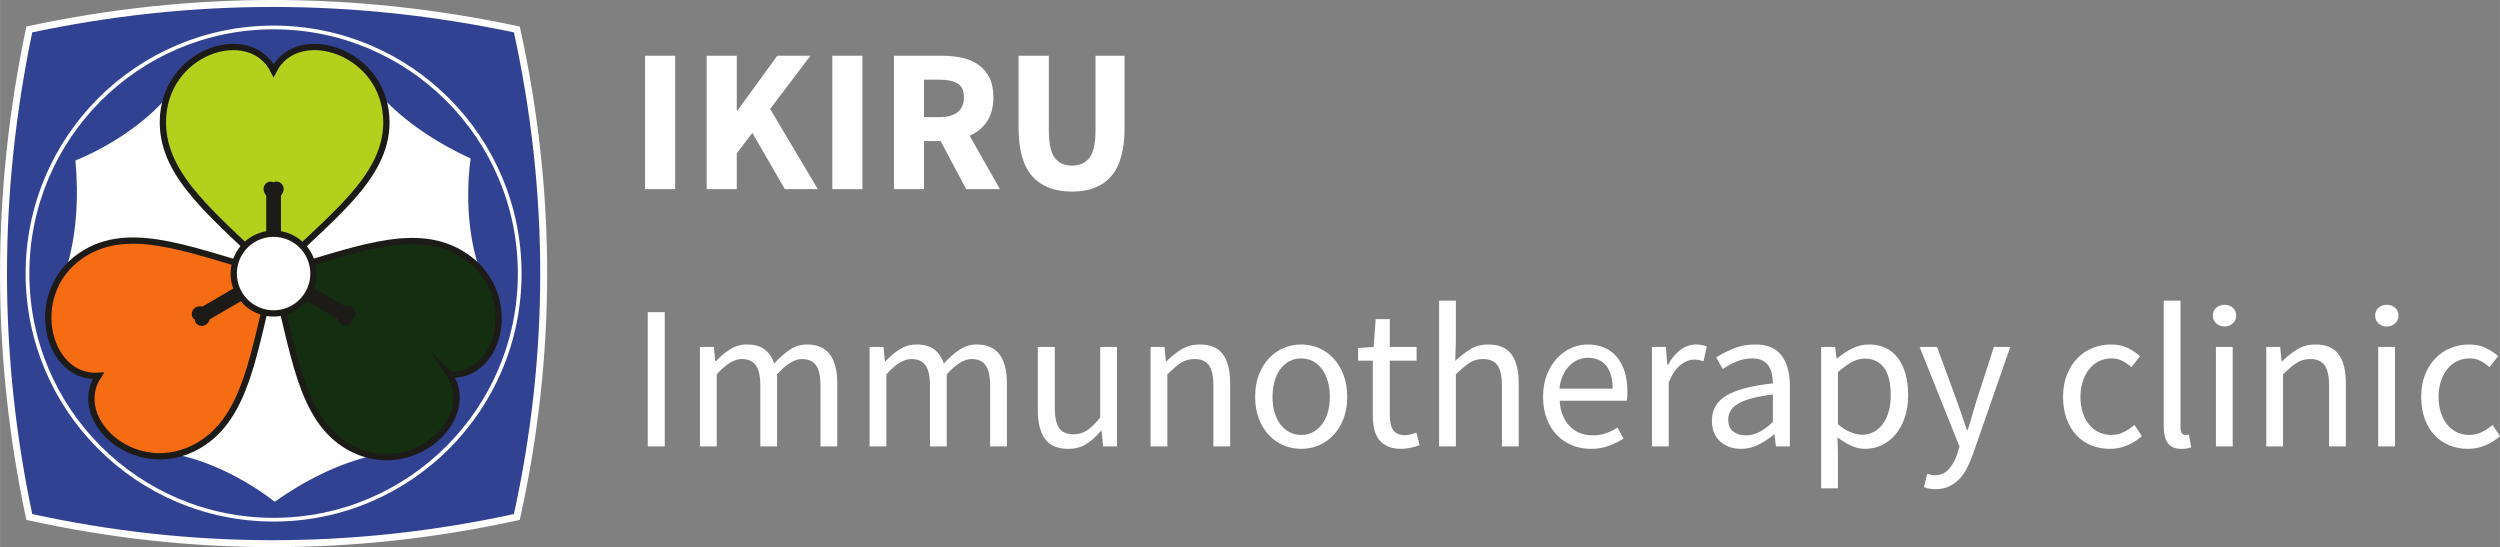 <?xml version="1.0" encoding="UTF-8"?> <!-- Creator: CorelDRAW 2017 --> <svg xmlns="http://www.w3.org/2000/svg" xmlns:xlink="http://www.w3.org/1999/xlink" xml:space="preserve" width="51.149mm" height="11.194mm" style="shape-rendering:geometricPrecision; text-rendering:geometricPrecision; image-rendering:optimizeQuality; fill-rule:evenodd; clip-rule:evenodd" viewBox="0 0 5157572 1128770"><rect x="0" y="0" width="5157572" height="1128770" fill="#808080" stroke="none"/> <defs> <style type="text/css"> <![CDATA[ .str0 {stroke:#FEFEFE;stroke-width:7684;stroke-miterlimit:22.926} .str1 {stroke:#1C1B17;stroke-width:12977;stroke-miterlimit:22.926} .str7 {stroke:#1C1B17;stroke-width:12977;stroke-miterlimit:22.926} .str3 {stroke:#1C1B17;stroke-width:12977;stroke-miterlimit:22.926} .str5 {stroke:#1C1B17;stroke-width:12977;stroke-miterlimit:22.926} .str2 {stroke:#1C1B17;stroke-width:8652;stroke-miterlimit:22.926} .str4 {stroke:#1C1B17;stroke-width:8652;stroke-miterlimit:22.926} .str6 {stroke:#1C1B17;stroke-width:8652;stroke-miterlimit:22.926} .fil2 {fill:#FEFEFE} .fil0 {fill:#304291} .fil4 {fill:#1C1B17} .fil1 {fill:#FEFEFE;fill-rule:nonzero} .fil5 {fill:#142F0F;fill-rule:nonzero} .fil3 {fill:#B3D11C;fill-rule:nonzero} .fil6 {fill:#F56C12;fill-rule:nonzero} ]]> </style> </defs> <g id="Layer_x0020_1">  <g> <path class="fil0" d="M60379 60752c333416,-71239 668677,-71632 1005804,0 74123,337369 73659,672630 0,1005794 -337127,73619 -672388,73205 -1005804,0 -70493,-330976 -71400,-666187 0,-1005794z"></path> <path id="1" class="fil1" d="M1073181 59220l-13996 3065 5506 5475 -31510 -6484 -31500 -6060 -31480 -5657 -31480 -5213 -31470 -4810 -31450 -4386 -31440 -3963 -31430 -3549 -31420 -3126 -31400 -2712 -31400 -2289 -31389 -1865 -31369 -1452 -31369 -1039 -31349 -615 -31339 -192 -31329 212 -31329 625 -31299 1059 -31299 1472 -31289 1886 -31279 2299 -31268 2712 -31258 3136 -31238 3539 -31238 3973 -31228 4376 -31218 4800 -31188 5203 -31198 5627 -31188 6040 -31178 6453 -2985 -14016 31339 -6494 31369 -6060 31379 -5667 31389 -5243 31400 -4820 31410 -4396 31420 -3993 31440 -3580 31440 -3136 31450 -2733 31460 -2319 31490 -1906 31480 -1472 31500 -1059 31510 -645 31531 -212 31521 192 31551 635 31551 1039 31571 1452 31571 1886 31581 2309 31601 2712 31601 3146 31611 3570 31642 4003 31631 4406 31652 4830 31662 5253 31662 5677 31682 6100 31692 6524 5506 5475zm-5506 -5475l4517 958 988 4517 -5506 -5475zm40 1019800l-3065 -13996 -5465 5455 6675 -31147 6242 -31168 5818 -31168 5385 -31178 4951 -31198 4538 -31208 4094 -31218 3680 -31228 3237 -31238 2813 -31258 2370 -31258 1956 -31279 1523 -31299 1089 -31299 645 -31309 232 -31329 -202 -31329 -635 -31359 -1069 -31359 -1502 -31379 -1936 -31379 -2360 -31410 -2803 -31410 -3237 -31440 -3660 -31430 -4104 -31450 -4538 -31470 -4971 -31470 -5405 -31490 -5838 -31510 -6282 -31521 -6705 -31531 13996 -3065 6746 31712 6322 31702 5879 31692 5425 31672 5011 31672 4558 31652 4124 31652 3680 31631 3257 31621 2823 31611 2380 31591 1956 31581 1502 31581 1069 31561 655 31541 202 31531 -232 31531 -666 31510 -1089 31500 -1543 31480 -1956 31480 -2390 31460 -2833 31440 -3257 31440 -3701 31430 -4114 31400 -4558 31410 -4991 31379 -5425 31379 -5838 31349 -6282 31349 -6716 31329 -5465 5455zm5465 -5455l-988 4477 -4477 978 5465 -5455zm-1019810 -50l14016 -2985 -5475 -5506 31168 6625 31188 6211 31198 5768 31198 5364 31208 4921 31228 4507 31228 4074 31248 3650 31248 3217 31258 2793 31279 2360 31289 1926 31289 1523 31309 1079 31319 645 31329 222 31339 -202 31349 -625 31359 -1069 31369 -1492 31389 -1926 31389 -2349 31410 -2773 31410 -3217 31420 -3640 31450 -4084 31450 -4507 31460 -4931 31480 -5374 31480 -5798 31490 -6232 31510 -6665 3065 13996 -31692 6705 -31692 6272 -31662 5838 -31662 5395 -31662 4971 -31631 4527 -31631 4104 -31621 3660 -31611 3237 -31591 2793 -31591 2370 -31571 1946 -31571 1492 -31561 1069 -31551 645 -31521 202 -31531 -222 -31521 -666 -31490 -1079 -31490 -1523 -31490 -1946 -31460 -2380 -31460 -2813 -31450 -3237 -31430 -3670 -31430 -4094 -31410 -4527 -31410 -4961 -31379 -5385 -31379 -5808 -31369 -6252 -31349 -6665 -5475 -5506zm5475 5506l-4517 -988 -958 -4517 5475 5506zm40 -1019800l2985 14016 5516 -5536 -6463 31732 -6040 31722 -5627 31682 -5193 31662 -4780 31631 -4356 31591 -3933 31581 -3519 31551 -3106 31531 -2692 31510 -2259 31470 -1845 31450 -1442 31430 -1018 31389 -585 31379 -192 31349 232 31319 635 31299 1059 31268 1472 31248 1876 31228 2289 31188 2712 31178 3116 31147 3529 31117 3922 31097 4346 31077 4759 31047 5163 31026 5576 31006 5979 30976 6383 30946 -14016 2985 -6423 -31127 -6020 -31158 -5596 -31188 -5203 -31208 -4780 -31228 -4366 -31258 -3963 -31279 -3549 -31319 -3136 -31329 -2712 -31359 -2309 -31389 -1896 -31410 -1472 -31430 -1059 -31470 -655 -31480 -232 -31521 192 -31531 605 -31561 1018 -31591 1442 -31611 1865 -31631 2279 -31672 2692 -31692 3126 -31712 3539 -31732 3953 -31763 4396 -31793 4800 -31813 5233 -31843 5647 -31863 6080 -31884 6504 -31914 5516 -5536zm-5516 5536l958 -4558 4558 -978 -5516 5536z"></path> </g> <circle class="fil0 str0" cx="564386" cy="564406" r="507760"></circle> <path class="fil2" d="M485291 541718l19824 -34354c-102265,-69202 -151573,-170963 -161172,-306524 -45183,53381 -117995,101348 -188407,130257 6988,74314 2501,156262 -19118,223417 79517,-65824 195476,-73649 348874,-12796z"></path> <path class="fil2" d="M623554 507253l19844 34344c111058,-53966 223840,-45768 346030,13703 -23625,-65824 -28758,-152864 -18584,-228297 -67851,-31107 -136569,-75978 -183920,-128280 17243,101781 -33961,206114 -163370,308530z"></path> <path class="fil2" d="M584270 644215l-39668 10c-8803,123158 -72298,216731 -184908,292820 68829,12453 146763,51526 207001,98050 60873,-43197 134088,-80274 203058,-95116 -96760,-35967 -161505,-132485 -185483,-295765z"></path> <g> <path class="fil3 str1" d="M564375 145654c49449,-98202 232754,-40545 232754,106722 0,115545 -116372,196484 -232754,312019 -116372,-115535 -228428,-196474 -228428,-312019 0,-147257 178969,-204924 228428,-106722z"></path> <path class="fil4 str2" d="M553495 402326l565 0c-3660,-3933 -6151,-7764 -6151,-12382 0,-10517 12776,-14631 16305,-7623 3539,-7008 16627,-2894 16627,7623 0,4618 -2602,8450 -6342,12382l746 0 0 80939 -21750 0 0 -80939z"></path> </g> <g> <path class="fil5 str3" d="M927487 772939c60520,91799 -80768,222025 -208473,148679 -100188,-57536 -112419,-198763 -154638,-357223 158137,-43379 284139,-100228 384327,-42683 127696,73336 88572,257246 -21215,251227z"></path> <path class="fil4 str4" d="M710322 635674l-282 494c5233,-1220 9801,-1472 13804,827 9125,5243 6332,18372 -1513,17938 4326,6564 -5758,15861 -14883,10618 -4003,-2299 -6040,-6463 -7583,-11666l-373 655 -70180 -40313 10830 -18856 70180 40303z"></path> </g> <g> <path class="fil6 str5" d="M202685 775410c-109737,6766 -152309,-180613 -25108,-254826 99795,-58221 228358,1502 386797,43812 -41150,158732 -54601,296309 -154396,354531 -127201,74203 -267189,-51314 -207293,-143516z"></path> <path class="fil4 str6" d="M429873 655458l-292 -494c-1543,5143 -3600,9236 -7593,11556 -9085,5304 -19078,-3660 -14802,-10245 -7835,484 -10880,-12897 -1785,-18200 3983,-2319 8611,-2007 13885,-756l-373 -655 69908 -40787 10961 18795 -69908 40787z"></path> </g> <circle class="fil2 str7" cx="564375" cy="564395" r="82251"></circle> <polygon class="fil1" points="1330821,114980 1392884,114980 1392884,390256 1330821,390256 "></polygon> <polygon id="1" class="fil1" points="1457901,114980 1519964,114980 1519964,227712 1521658,227712 1603565,114980 1671950,114980 1588783,224758 1687146,390256 1619184,390256 1552049,274146 1519964,316375 1519964,390256 1457901,390256 "></polygon> <polygon id="2" class="fil1" points="1717124,114980 1779187,114980 1779187,390256 1717124,390256 "></polygon> <path id="3" class="fil1" d="M1906267 241637l32085 0c16325,0 28788,-3449 37369,-10335 8581,-6897 12876,-17101 12876,-30613 0,-13512 -4296,-22940 -12876,-28284 -8581,-5354 -21044,-8026 -37369,-8026l-32085 0 0 77259zm86979 148618l-52776 -99220 -34203 0 0 99220 -62063 0 0 -275275 99220 0c14631,0 28354,1412 41160,4225 12806,2813 23998,7532 33567,14137 9569,6615 17172,15417 22798,26388 5627,10981 8440,24634 8440,40959 0,20268 -4427,36945 -13300,50034 -8863,13088 -20752,22869 -35675,29343l62487 110191 -69656 0z"></path> <path id="4" class="fil1" d="M2211520 395318c-35745,0 -63051,-10547 -81907,-31662 -18856,-21104 -28284,-54743 -28284,-100904l0 -147771 62476 0 0 154104c0,27023 4084,45879 12251,56578 8157,10688 19985,16043 35463,16043 15478,0 27447,-5354 35887,-16043 8440,-10698 12665,-29554 12665,-56578l0 -154104 59956 0 0 147771c0,46162 -9216,79800 -27659,100904 -18432,21115 -45385,31662 -80848,31662z"></path> <polygon id="5" class="fil1" points="1336306,644003 1371356,644003 1371356,920963 1336306,920963 "></polygon> <path id="6" class="fil1" d="M1443966 715777l28717 0 2954 29554 1260 0c9015,-9851 18795,-18090 29343,-24704 10557,-6615 22032,-9922 34414,-9922 15760,0 28072,3449 36945,10346 8863,6897 15407,16537 19632,28919 10688,-11818 21457,-21316 32297,-28496 10830,-7179 22577,-10769 35241,-10769 21115,0 36804,6756 47079,20268 10265,13512 15407,33497 15407,59956l0 130035 -34626 0 0 -125397c0,-19421 -3096,-33416 -9287,-42007 -6191,-8581 -15760,-12876 -28707,-12876 -15468,0 -32640,10557 -51496,31662l0 148618 -34626 0 0 -125397c0,-19421 -3096,-33416 -9287,-42007 -6191,-8581 -15901,-12876 -29131,-12876 -15478,0 -32650,10557 -51506,31662l0 148618 -34626 0 0 -205186z"></path> <path id="7" class="fil1" d="M1793959 715777l28717 0 2954 29554 1260 0c9015,-9851 18795,-18090 29343,-24704 10557,-6615 22032,-9922 34414,-9922 15760,0 28072,3449 36945,10346 8863,6897 15407,16537 19632,28919 10688,-11818 21457,-21316 32297,-28496 10830,-7179 22587,-10769 35251,-10769 21115,0 36804,6756 47079,20268 10265,13512 15407,33497 15407,59956l0 130035 -34626 0 0 -125397c0,-19421 -3096,-33416 -9287,-42007 -6191,-8581 -15760,-12876 -28707,-12876 -15478,0 -32650,10557 -51506,31662l0 148618 -34626 0 0 -125397c0,-19421 -3096,-33416 -9287,-42007 -6191,-8581 -15901,-12876 -29131,-12876 -15478,0 -32650,10557 -51506,31662l0 148618 -34626 0 0 -205186z"></path> <path id="8" class="fil1" d="M2203918 926025c-21951,0 -37923,-6746 -47916,-20257 -9993,-13512 -14994,-33497 -14994,-59956l0 -130035 35050 0 0 125386c0,19421 3025,33426 9075,42017 6050,8581 15831,12876 29343,12876 10698,0 20126,-2753 28284,-8238 8168,-5485 17172,-14288 27023,-26388l0 -145654 34616 0 0 205186 -28707 0 -2954 -32085 -1271 0c-9569,11253 -19632,20268 -30179,27023 -10557,6746 -23010,10124 -37369,10124z"></path> <path id="9" class="fil1" d="M2373640 715777l28717 0 2954 29554 1260 0c9851,-9851 20197,-18090 31037,-24704 10840,-6615 23434,-9922 37782,-9922 21679,0 37510,6756 47503,20268 9993,13512 14984,33497 14984,59956l0 130035 -34616 0 0 -125397c0,-19421 -3096,-33416 -9287,-42007 -6191,-8581 -16043,-12876 -29554,-12876 -10698,0 -20126,2672 -28294,8026 -8157,5344 -17444,13229 -27860,23635l0 148618 -34626 0 0 -205186z"></path> <path id="10" class="fil1" d="M2684369 926025c-12665,0 -24694,-2390 -36098,-7169 -11394,-4790 -21457,-11757 -30190,-20903 -8722,-9146 -15680,-20409 -20883,-33779 -5213,-13371 -7815,-28496 -7815,-45385 0,-17172 2602,-32438 7815,-45809 5203,-13371 12161,-24694 20883,-33981 8732,-9297 18795,-16325 30190,-21115 11404,-4780 23434,-7179 36098,-7179 12665,0 24694,2400 36098,7179 11404,4790 21457,11818 30190,21115 8722,9287 15690,20610 20893,33981 5213,13371 7815,28637 7815,45809 0,16890 -2602,32015 -7815,45385 -5203,13371 -12171,24634 -20893,33779 -8732,9146 -18785,16113 -30190,20903 -11404,4780 -23434,7169 -36098,7169zm0 -28707c8722,0 16748,-1896 24069,-5697 7310,-3801 13582,-9146 18785,-16043 5203,-6897 9216,-15135 12029,-24704 2813,-9569 4225,-20257 4225,-32085 0,-11818 -1412,-22587 -4225,-32297 -2813,-9710 -6826,-18079 -12029,-25118 -5203,-7038 -11475,-12453 -18785,-16254 -7321,-3801 -15347,-5707 -24069,-5707 -8722,0 -16748,1906 -24069,5707 -7310,3801 -13572,9216 -18785,16254 -5203,7038 -9216,15407 -12029,25118 -2813,9710 -4225,20479 -4225,32297 0,11828 1412,22516 4225,32085 2813,9569 6826,17807 12029,24704 5213,6897 11475,12241 18785,16043 7321,3801 15347,5697 24069,5697z"></path> <path id="11" class="fil1" d="M2890826 926025c-10981,0 -20197,-1684 -27659,-5062 -7462,-3378 -13512,-8026 -18150,-13935 -4648,-5909 -7956,-13088 -9922,-21528 -1976,-8450 -2954,-17737 -2954,-27870l0 -113569 -30401 0 0 -26176 32085 -2107 4225 -57425 29131 0 0 57425 55307 0 0 28284 -55307 0 0 113992c0,12665 2319,22446 6968,29343 4638,6897 12876,10346 24694,10346 3660,0 7603,-565 11828,-1684 4215,-1129 8016,-2400 11394,-3801l6756 26176c-5627,1966 -11747,3731 -18362,5274 -6615,1553 -13159,2319 -19632,2319z"></path> <path id="12" class="fil1" d="M2968921 620358l34626 0 0 81907 -1271 42219c9851,-9287 20126,-17243 30825,-23857 10698,-6615 23222,-9922 37571,-9922 21679,0 37510,6756 47503,20268 9993,13512 14984,33497 14984,59956l0 130035 -34616 0 0 -125397c0,-19421 -3096,-33416 -9287,-42007 -6191,-8581 -16043,-12876 -29554,-12876 -10698,0 -20126,2672 -28294,8026 -8157,5344 -17444,13229 -27860,23635l0 148618 -34626 0 0 -300605z"></path> <path id="13" class="fil1" d="M3281777 926025c-13794,0 -26670,-2460 -38629,-7381 -11969,-4931 -22375,-11969 -31248,-21115 -8863,-9146 -15831,-20338 -20893,-33567 -5072,-13229 -7603,-28284 -7603,-45173 0,-16890 2602,-32015 7815,-45385 5203,-13371 12100,-24694 20681,-33991 8591,-9287 18372,-16396 29343,-21316 10981,-4931 22385,-7391 34203,-7391 12947,0 24553,2259 34828,6756 10275,4507 18866,10981 25753,19421 6897,8450 12181,18584 15841,30401 3650,11818 5485,25047 5485,39688 0,3660 -71,7250 -212,10769 -141,3509 -494,6544 -1059,9075l-138475 0c1402,21951 8228,39335 20469,52141 12251,12806 28223,19209 47926,19209 9851,0 18926,-1482 27225,-4437 8309,-2954 16254,-6826 23857,-11606l12241 22798c-9004,5627 -18997,10557 -29968,14772 -10981,4225 -23504,6332 -37581,6332zm45173 -124126c0,-20822 -4427,-36653 -13300,-47493 -8863,-10840 -21316,-16254 -37359,-16254 -7321,0 -14288,1402 -20903,4225 -6615,2813 -12594,6958 -17938,12453 -5354,5485 -9781,12171 -13300,20056 -3519,7875 -5848,16880 -6968,27013l109767 0z"></path> <path id="14" class="fil1" d="M3408011 715777l28717 0 2954 37147 1260 0c7038,-12947 15559,-23222 25551,-30815 9993,-7603 20893,-11404 32720,-11404 8157,0 15478,1412 21951,4225l-6756 30401c-3378,-1129 -6474,-1976 -9287,-2541 -2813,-555 -6332,-837 -10557,-837 -8722,0 -17807,3519 -27235,10547 -9428,7038 -17656,19289 -24694,36734l0 131729 -34626 0 0 -205186z"></path> <path id="15" class="fil1" d="M3591659 926025c-17172,0 -31440,-5062 -42844,-15196 -11394,-10134 -17101,-24482 -17101,-43066 0,-22516 9993,-39759 29978,-51717 19975,-11959 51919,-20338 95832,-25118 0,-6474 -635,-12806 -1906,-18997 -1260,-6201 -3449,-11687 -6544,-16466 -3096,-4790 -7381,-8662 -12876,-11616 -5485,-2954 -12453,-4437 -20893,-4437 -11828,0 -22940,2259 -33356,6756 -10416,4507 -19693,9569 -27860,15206l-13502 -24069c9569,-6191 21246,-12171 35030,-17938 13794,-5778 28990,-8662 45597,-8662 25047,0 43207,7673 54460,23010 11263,15347 16890,35816 16890,61428l0 125820 -28707 0 -2954 -24492 -1271 0c-9851,8168 -20409,15135 -31662,20903 -11263,5768 -23363,8652 -36310,8652zm10134 -27860c9851,0 19138,-2319 27860,-6968 8732,-4638 18019,-11465 27870,-20479l0 -56991c-17172,2249 -31591,4921 -43278,8016 -11677,3096 -21104,6756 -28284,10981 -7179,4225 -12392,9075 -15629,14570 -3237,5485 -4850,11465 -4850,17938 0,11818 3519,20268 10557,25329 7038,5072 15619,7603 25753,7603z"></path> <path id="16" class="fil1" d="M3757157 715777l28717 0 2954 23635 1260 0c9297,-7875 19491,-14631 30613,-20257 11122,-5637 22728,-8450 34828,-8450 13229,0 24916,2460 35050,7391 10134,4921 18574,11959 25329,21115 6756,9146 11888,20116 15407,32922 3519,12816 5284,27235 5284,43278 0,17454 -2400,33003 -7179,46656 -4790,13653 -11263,25259 -19421,34828 -8168,9569 -17595,16819 -28294,21750 -10688,4921 -21951,7381 -33769,7381 -9569,0 -19068,-2107 -28506,-6332 -9428,-4215 -18926,-9993 -28496,-17303l847 35887 0 69242 -34626 0 0 -291742zm84861 181117c8450,0 16264,-1896 23434,-5697 7179,-3801 13371,-9146 18584,-16043 5203,-6897 9287,-15407 12241,-25541 2954,-10134 4437,-21538 4437,-34203 0,-11253 -988,-21528 -2965,-30815 -1966,-9287 -5132,-17243 -9499,-23857 -4356,-6615 -9993,-11747 -16880,-15407 -6897,-3660 -15135,-5495 -24704,-5495 -8722,0 -17525,2400 -26388,7179 -8863,4790 -18362,11687 -28496,20691l0 107660c9287,7885 18291,13441 27023,16678 8722,3237 16466,4850 23212,4850z"></path> <path id="17" class="fil1" d="M3993167 1009202c-4780,0 -9146,-353 -13088,-1059 -3933,-696 -7593,-1755 -10971,-3166l6756 -27437c2249,565 4780,1190 7593,1896 2813,706 5495,1059 8026,1059 11818,0 21457,-4154 28919,-12453 7462,-8309 13300,-18795 17525,-31460l4638 -15196 -82331 -205610 35887 0 41806 113569c3096,9004 6403,18503 9922,28496 3519,9993 6826,19773 9922,29343l1684 0c3096,-9287 6050,-18997 8863,-29131 2823,-10134 5637,-19703 8450,-28707l36734 -113569 33769 0 -77259 222076c-3660,10134 -7744,19562 -12241,28284 -4507,8732 -9851,16254 -16043,22587 -6201,6332 -13229,11334 -21115,14994 -7885,3660 -17031,5485 -27447,5485z"></path> <path id="18" class="fil1" d="M4352467 926025c-13512,0 -26176,-2390 -38004,-7169 -11818,-4790 -22022,-11757 -30603,-20903 -8591,-9146 -15347,-20409 -20268,-33779 -4931,-13371 -7391,-28496 -7391,-45385 0,-17172 2672,-32438 8026,-45809 5344,-13371 12524,-24694 21528,-33981 9004,-9297 19491,-16325 31450,-21115 11969,-4780 24563,-7179 37792,-7179 13512,0 25047,2400 34616,7179 9569,4790 18019,10416 25339,16890l-17737 22798c-5909,-5344 -12171,-9710 -18785,-13088 -6615,-3378 -14006,-5072 -22173,-5072 -9287,0 -17868,1906 -25753,5707 -7875,3801 -14631,9216 -20257,16254 -5637,7038 -10063,15407 -13300,25118 -3237,9710 -4860,20479 -4860,32297 0,11828 1553,22516 4648,32085 3096,9569 7381,17807 12876,24704 5485,6897 12171,12241 20056,16043 7875,3801 16466,5697 25753,5697 9569,0 18362,-2037 26388,-6121 8016,-4084 15266,-8934 21740,-14560l15196 23212c-9287,8168 -19562,14570 -30815,19219 -11263,4638 -23081,6958 -35463,6958z"></path> <path id="19" class="fil1" d="M4500652 926025c-13229,0 -22657,-3933 -28284,-11818 -5627,-7885 -8450,-19421 -8450,-34616l0 -259233 34626 0 0 261764c0,5627 988,9569 2954,11818 1966,2259 4225,3378 6756,3378 1129,0 2178,0 3166,0 988,0 2460,-282 4437,-847l4638 26176c-2249,1129 -4921,1976 -8016,2541 -3096,565 -7038,837 -11828,837z"></path> <path id="20" class="fil1" d="M4571569 715777l34626 0 0 205186 -34626 0 0 -205186zm17737 -42219c-6756,0 -12453,-2118 -17101,-6332 -4638,-4225 -6968,-9579 -6968,-16053 0,-6756 2329,-12171 6968,-16254 4648,-4074 10346,-6121 17101,-6121 6756,0 12453,2047 17101,6121 4638,4084 6968,9499 6968,16254 0,6474 -2329,11828 -6968,16053 -4648,4215 -10346,6332 -17101,6332z"></path> <path id="21" class="fil1" d="M4675427 715777l28717 0 2954 29554 1260 0c9851,-9851 20197,-18090 31037,-24704 10840,-6615 23434,-9922 37782,-9922 21679,0 37510,6756 47503,20268 9993,13512 14984,33497 14984,59956l0 130035 -34616 0 0 -125397c0,-19421 -3096,-33416 -9287,-42007 -6191,-8581 -16043,-12876 -29554,-12876 -10698,0 -20126,2672 -28294,8026 -8157,5344 -17444,13229 -27860,23635l0 148618 -34626 0 0 -205186z"></path> <path id="22" class="fil1" d="M4906366 715777l34626 0 0 205186 -34626 0 0 -205186zm17737 -42219c-6756,0 -12453,-2118 -17101,-6332 -4638,-4225 -6968,-9579 -6968,-16053 0,-6756 2329,-12171 6968,-16254 4648,-4074 10346,-6121 17101,-6121 6756,0 12453,2047 17101,6121 4638,4084 6968,9499 6968,16254 0,6474 -2329,11828 -6968,16053 -4648,4215 -10346,6332 -17101,6332z"></path> <path id="23" class="fil1" d="M5091295 926025c-13512,0 -26176,-2390 -38004,-7169 -11818,-4790 -22022,-11757 -30603,-20903 -8591,-9146 -15347,-20409 -20268,-33779 -4931,-13371 -7391,-28496 -7391,-45385 0,-17172 2672,-32438 8026,-45809 5344,-13371 12524,-24694 21528,-33981 9004,-9297 19491,-16325 31450,-21115 11969,-4780 24563,-7179 37792,-7179 13512,0 25047,2400 34616,7179 9569,4790 18019,10416 25339,16890l-17737 22798c-5909,-5344 -12171,-9710 -18785,-13088 -6615,-3378 -14006,-5072 -22173,-5072 -9287,0 -17868,1906 -25753,5707 -7875,3801 -14631,9216 -20257,16254 -5637,7038 -10063,15407 -13300,25118 -3237,9710 -4860,20479 -4860,32297 0,11828 1553,22516 4648,32085 3096,9569 7381,17807 12876,24704 5485,6897 12171,12241 20056,16043 7875,3801 16466,5697 25753,5697 9569,0 18362,-2037 26388,-6121 8016,-4084 15266,-8934 21740,-14560l15196 23212c-9287,8168 -19562,14570 -30815,19219 -11263,4638 -23081,6958 -35463,6958z"></path> </g> </svg> 